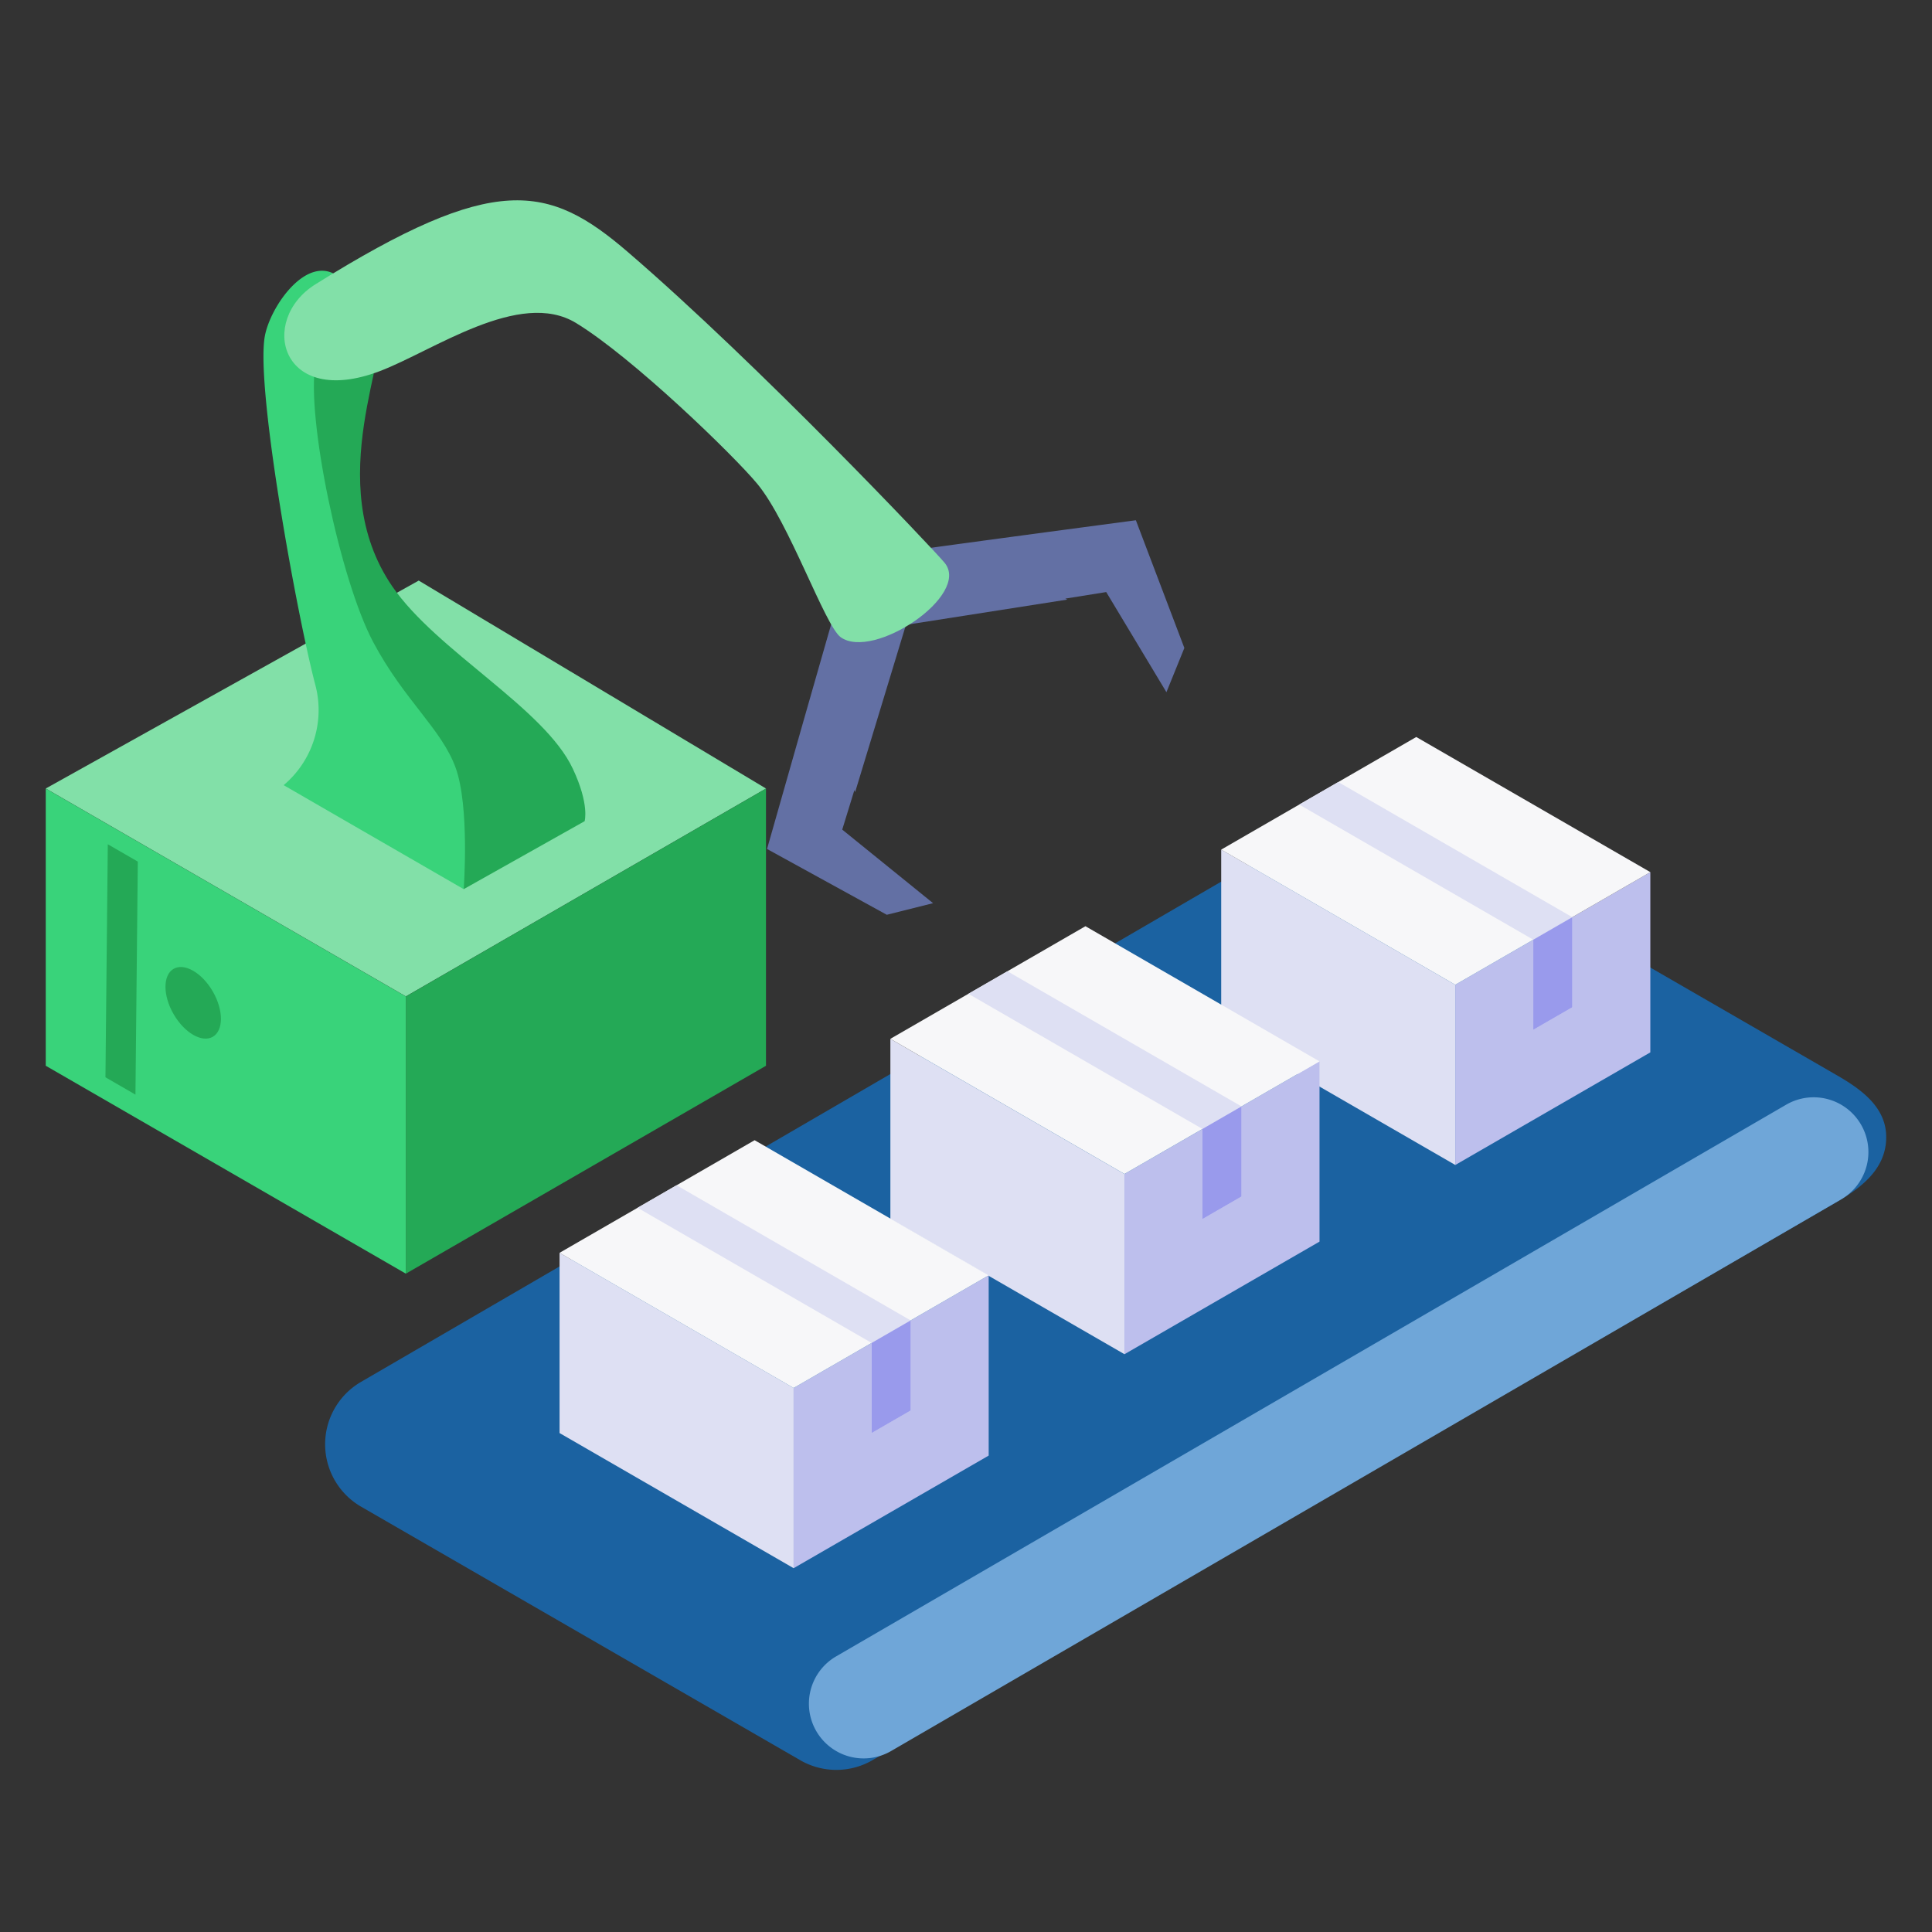 <svg xmlns="http://www.w3.org/2000/svg" width="164" height="164" viewBox="0 0 164 164">
  <rect x="0" y="0" width="164" height="164" fill="#333333" stroke="none"/>
  <g id="icon_automation" transform="translate(22477 -1809)">
    <rect id="長方形_1959" data-name="長方形 1959" width="164" height="164" transform="translate(-22477 1809)" fill="none"/>
    <g id="conveyor_icon" data-name="conveyor icon" transform="translate(-22881.938 1760.34)">
      <g id="グループ_3357" data-name="グループ 3357" transform="translate(408.822 65.665)">
        <g id="グループ_3355" data-name="グループ 3355">
          <path id="パス_2711" data-name="パス 2711" d="M469.958,104.656,439.39,122.3l-30.568-17.648,31.66-17.648,29.476,17.648" transform="translate(-408.822 -54.725)" fill="#82e0a8"/>
          <path id="パス_2712" data-name="パス 2712" d="M429.03,139.855V116.324L459.6,98.676v23.531L429.03,139.855" transform="translate(-398.462 -48.744)" fill="#24a956"/>
          <path id="パス_2713" data-name="パス 2713" d="M408.822,98.676v23.531l30.568,17.648V116.324L408.822,98.676" transform="translate(-408.822 -48.744)" fill="#39d37a"/>
          <path id="パス_2714" data-name="パス 2714" d="M427.848,116.227l10.189,5.883s3.841-7.277,2.417-10.321a95.186,95.186,0,0,0-8.54-14.583c-6.1-8.888-1.632-21.612-2.744-24.423-2.747-6.947-7.451-.75-8.017,2.4-.791,4.412,2.761,23.816,4.3,29.634a8.326,8.326,0,0,1-2.7,8.465Z" transform="translate(-402.559 -63.639)" fill="#39d37a"/>
          <path id="パス_2715" data-name="パス 2715" d="M436.586,121.734l10.263-5.768s.43-1.407-1-4.45c-2.414-5.161-11.55-9.982-15.32-15.473-6.1-8.888.032-20.1-1.08-22.907-2.747-6.947-4.883.908-5.448,4.063-.793,4.411,2.077,18.257,4.905,23.57,2.64,4.96,5.807,7.369,7,10.676S436.586,121.734,436.586,121.734Z" transform="translate(-401.107 -63.263)" fill="#24a956"/>
          <g id="グループ_3354" data-name="グループ 3354" transform="translate(61.228 27.158)">
            <path id="パス_2716" data-name="パス 2716" d="M456.716,104.783l.061.177,4.651-15.308-2.059-2.644c-.03.092-.888.132-.92.227-.11.094-2.875.673-2.885.69-.11.2-6.265,21.862-6.265,21.862l10.166,5.585,3.928-.985-7.711-6.244Z" transform="translate(-449.3 -81.883)" fill="#6370a4"/>
            <path id="パス_2717" data-name="パス 2717" d="M476.756,83.62s-18.923,2.512-19.138,2.594a2.28,2.28,0,0,0-.206.174l-.277.05-.321,6.126,14.122-2.211-.166-.083,3.47-.555,5.11,8.5,1.522-3.753Z" transform="translate(-445.448 -83.62)" fill="#6370a4"/>
          </g>
          <path id="パス_2718" data-name="パス 2718" d="M424.858,72.788c15.217-9.5,19.773-8.533,26.519-2.729,11.139,9.581,25.987,25.286,26.881,26.372,2.264,2.751-6.067,8.318-8.825,6.315-1.336-.971-4.371-9.75-7.07-13.01-1.985-2.4-10.566-10.72-15.392-13.659-4.786-2.913-12.107,2.361-16.664,4.09C421.89,83.361,419.964,75.842,424.858,72.788Z" transform="translate(-401.959 -65.665)" fill="#82e0a8"/>
          <ellipse id="楕円形_100" data-name="楕円形 100" cx="1.922" cy="3.329" rx="1.922" ry="3.329" transform="translate(9.187 66.198) rotate(-30)" fill="#24a956"/>
          <path id="パス_2719" data-name="パス 2719" d="M414.719,123.054l-2.547-1.471.2-19.781,2.547,1.471-.2,19.781" transform="translate(-407.105 -47.141)" fill="#24a956"/>
          <path id="パス_2720" data-name="パス 2720" d="M422.57,73.384c1.662-4.19,21.022-6.345,29.286-1.375" transform="translate(-401.774 -63.885)" fill="#82e0a8"/>
        </g>
        <g id="グループ_3356" data-name="グループ 3356" transform="translate(23.715 51.817)">
          <path id="パス_2721" data-name="パス 2721" d="M552.766,122.339l-37.517-21.661a5.636,5.636,0,0,0-5.651.008l-.244.142h0l-81.811,47.578A6.123,6.123,0,0,0,427.56,159l37.274,21.52a6.123,6.123,0,0,0,6.138-.011l81.794-47.352c1.885-1.1,4.4-2.77,4.24-5.784C556.875,124.9,554.66,123.432,552.766,122.339Z" transform="translate(-424.5 -99.922)" fill="#1b62a1"/>
          <path id="パス_2722" data-name="パス 2722" d="M539.261,124.675,458.618,171.5a4.645,4.645,0,0,1-6.459-1.909h0a4.644,4.644,0,0,1,1.814-6.138l80.643-46.829a4.646,4.646,0,0,1,6.459,1.909h0A4.647,4.647,0,0,1,539.261,124.675Z" transform="translate(-410.583 -91.679)" fill="#6fa6d8"/>
        </g>
        <g id="horizontal" transform="translate(99.779 45.556)">
          <path id="パス_2723" data-name="パス 2723" d="M487.922,112.926l16.558-9.56v15.3l-16.558,9.56Z" transform="translate(-468.053 -91.895)" fill="#bdbfed"/>
          <path id="パス_2724" data-name="パス 2724" d="M494.656,113.574,474.786,102.1v15.3l19.869,11.471Z" transform="translate(-474.786 -92.543)" fill="#dee0f3"/>
          <path id="パス_2725" data-name="パス 2725" d="M511.213,107.254,491.344,95.783l-16.558,9.56,19.869,11.471Z" transform="translate(-474.786 -95.783)" fill="#f7f7f9"/>
          <path id="パス_2726" data-name="パス 2726" d="M479.165,100.223l19.869,11.471v7.648l3.311-1.912v-7.648L482.477,98.311Z" transform="translate(-472.542 -94.487)" fill="#dee0f3"/>
          <path id="パス_2727" data-name="パス 2727" d="M495.612,105.894l-3.312,1.912v7.648l3.311-1.912Z" transform="translate(-465.809 -90.599)" fill="#999aec"/>
        </g>
        <g id="horizontal-2" data-name="horizontal" transform="translate(71.697 61.62)">
          <path id="パス_2728" data-name="パス 2728" d="M469.357,123.547l16.558-9.56v15.3l-16.558,9.56Z" transform="translate(-449.488 -102.516)" fill="#bdbfed"/>
          <path id="パス_2729" data-name="パス 2729" d="M476.09,124.194l-19.869-11.471v15.3L476.09,139.49Z" transform="translate(-456.221 -103.163)" fill="#dee0f3"/>
          <path id="パス_2730" data-name="パス 2730" d="M492.648,117.875,472.779,106.4l-16.558,9.56,19.869,11.471Z" transform="translate(-456.221 -106.403)" fill="#f7f7f9"/>
          <path id="パス_2731" data-name="パス 2731" d="M460.6,110.843l19.869,11.471v7.648l3.312-1.912V120.4l-19.869-11.471Z" transform="translate(-453.977 -105.107)" fill="#dee0f3"/>
          <path id="パス_2732" data-name="パス 2732" d="M477.047,116.515l-3.312,1.912v7.648l3.312-1.912Z" transform="translate(-447.243 -101.22)" fill="#999aec"/>
        </g>
        <g id="horizontal-3" data-name="horizontal" transform="translate(43.614 79.783)">
          <path id="パス_2733" data-name="パス 2733" d="M450.791,135.554l16.558-9.56v15.3l-16.558,9.56Z" transform="translate(-430.922 -114.523)" fill="#bdbfed"/>
          <path id="パス_2734" data-name="パス 2734" d="M457.525,136.2l-19.869-11.471v15.3L457.525,151.5Z" transform="translate(-437.655 -115.171)" fill="#dee0f3"/>
          <path id="パス_2735" data-name="パス 2735" d="M474.082,129.882l-19.869-11.471-16.558,9.56,19.869,11.471Z" transform="translate(-437.655 -118.411)" fill="#f7f7f9"/>
          <path id="パス_2736" data-name="パス 2736" d="M442.034,122.851,461.9,134.322v7.648l3.311-1.912V132.41l-19.869-11.471Z" transform="translate(-435.411 -117.115)" fill="#dee0f3"/>
          <path id="パス_2737" data-name="パス 2737" d="M458.481,128.523l-3.311,1.912v7.648l3.311-1.912Z" transform="translate(-428.677 -113.227)" fill="#999aec"/>
        </g>
      </g>
    </g>
  </g>
</svg>
